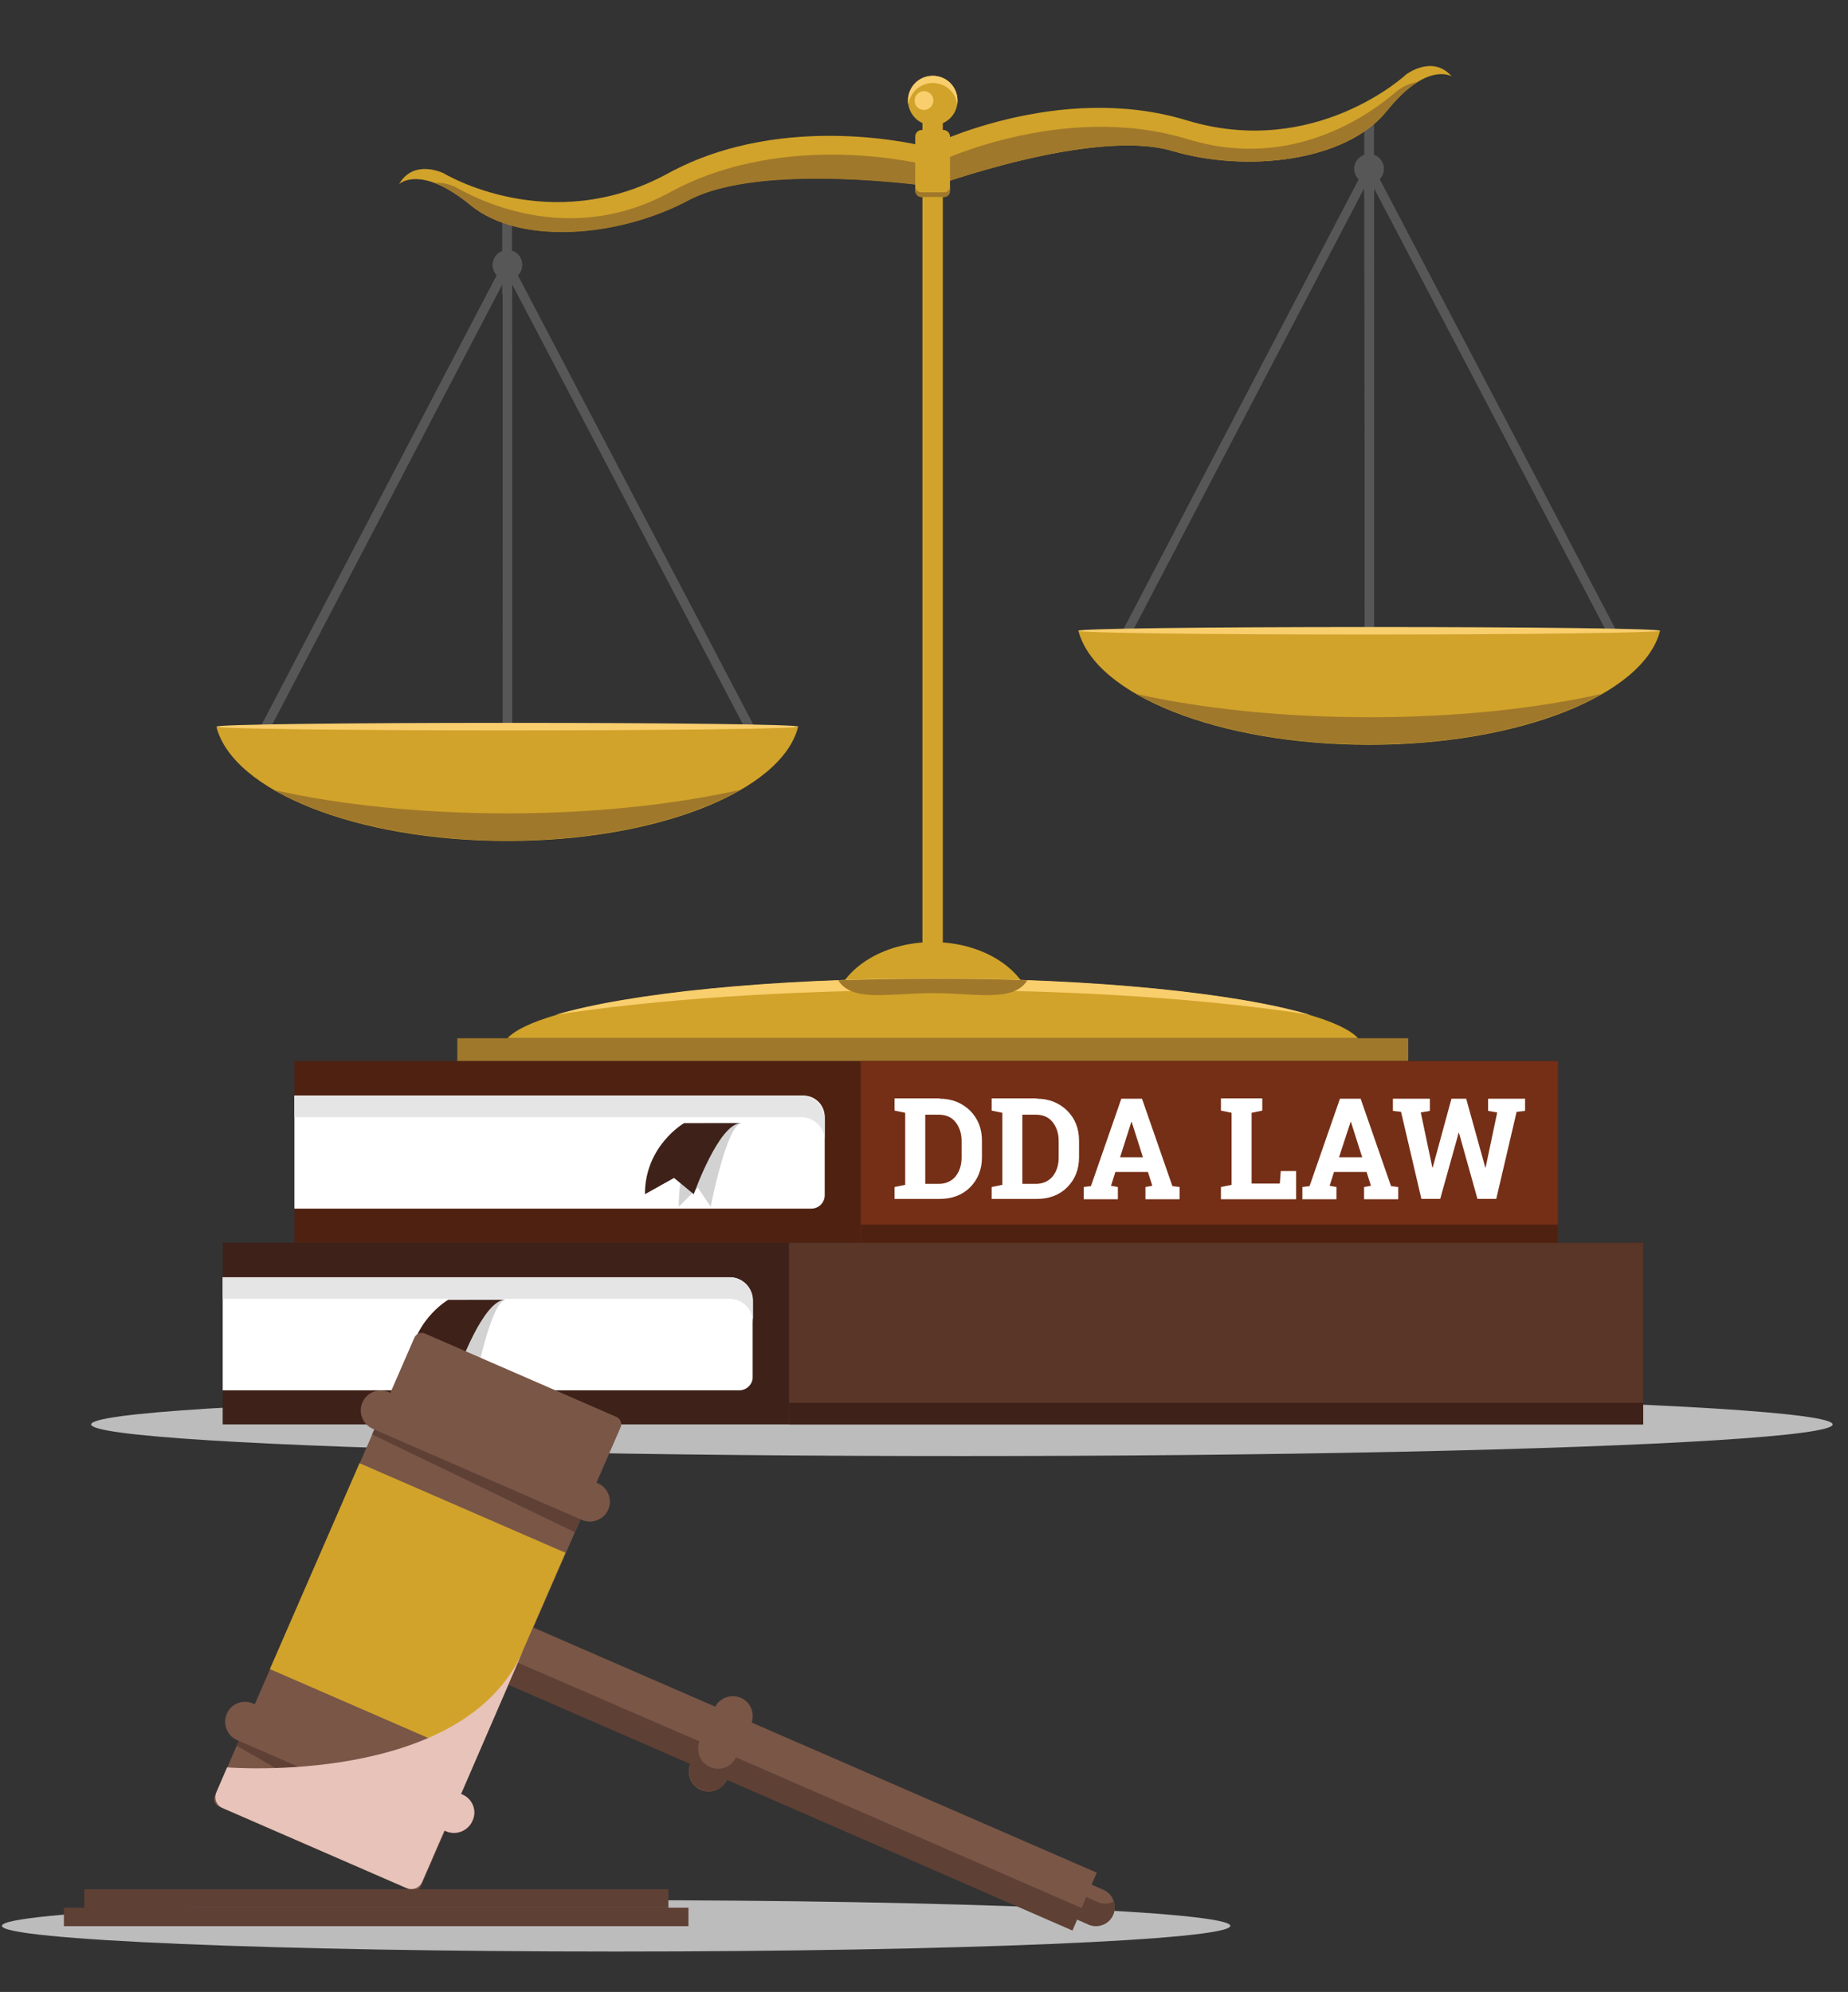 <?xml version="1.0" encoding="utf-8"?>
<!-- Generator: Adobe Illustrator 26.0.3, SVG Export Plug-In . SVG Version: 6.00 Build 0)  -->
<svg version="1.1" id="Layer_1" xmlns="http://www.w3.org/2000/svg" xmlns:xlink="http://www.w3.org/1999/xlink" x="0px" y="0px"
	 viewBox="0 0 590 636" enable-background="new 0 0 590 636" xml:space="preserve">
<rect x="0" y="0" width="590" height="636" fill="#333333" stroke="none"/>
<ellipse fill="#BCBCBC" cx="307.1" cy="454.8" rx="278" ry="10.1"/>
<path fill="#BCBCBC" d="M392.8,614.9c0,4.5-87.8,8.2-196.1,8.2c-108.3,0-196.1-3.7-196.1-8.2s87.8-8.2,196.1-8.2
	C305.1,606.7,392.8,610.4,392.8,614.9z"/>
<g>
	<g>
		<g>
			<g>
				<g>
					<path fill="#575757" d="M162,240.3c-0.4,0-0.7-0.1-1-0.4c-0.3-0.3-0.4-0.7-0.4-1l-0.1-154.3c0-0.7,0.5-1.3,1.1-1.4
						c0.7-0.2,1.3,0.1,1.6,0.7L243,236.2c0.2,0.4,0.2,1,0,1.4c-0.3,0.4-0.7,0.7-1.2,0.7L162,240.3C162,240.3,162,240.3,162,240.3z
						 M163.4,90.5l0.1,146.8l75.9-1.9L163.4,90.5z"/>
				</g>
				<g>
					<path fill="#575757" d="M162,240.3C162,240.3,162,240.3,162,240.3l-79.8-1.9c-0.5,0-1-0.3-1.2-0.7c-0.3-0.4-0.3-1,0-1.4
						l79.7-152.4c0.3-0.6,1-0.9,1.6-0.7c0.7,0.2,1.1,0.7,1.1,1.4l0.1,154.3c0,0.4-0.2,0.8-0.4,1C162.7,240.2,162.4,240.3,162,240.3z
						 M84.7,235.5l75.9,1.8l-0.1-146.8L84.7,235.5z"/>
				</g>
			</g>
			<g>
				<path fill="#575757" d="M166.7,84.6c0,2.6-2.1,4.7-4.7,4.7c-2.6,0-4.7-2.1-4.7-4.7c0-2.6,2.1-4.7,4.7-4.7
					C164.6,79.8,166.7,81.9,166.7,84.6z"/>
			</g>
			<g>
				<path fill="#575757" d="M161.9,95.1c-0.8,0-1.5-0.7-1.5-1.5l0-25.3c0-0.8,0.7-1.5,1.5-1.5c0.8,0,1.5,0.7,1.5,1.5l0,25.3
					C163.4,94.4,162.8,95.1,161.9,95.1z"/>
			</g>
		</g>
		<g>
			<g>
				<g>
					<path fill="#575757" d="M162,240.3c-0.4,0-0.7-0.1-1-0.4c-0.3-0.3-0.4-0.7-0.4-1l-0.1-154.3c0-0.7,0.5-1.3,1.1-1.4
						c0.7-0.2,1.3,0.1,1.6,0.7L243,236.2c0.2,0.4,0.2,1,0,1.4c-0.3,0.4-0.7,0.7-1.2,0.7L162,240.3C162,240.3,162,240.3,162,240.3z
						 M163.4,90.5l0.1,146.8l75.9-1.9L163.4,90.5z"/>
				</g>
				<g>
					<path fill="#575757" d="M162,240.3C162,240.3,162,240.3,162,240.3l-79.8-1.9c-0.5,0-1-0.3-1.2-0.7c-0.3-0.4-0.3-1,0-1.4
						l79.7-152.4c0.3-0.6,1-0.9,1.6-0.7c0.7,0.2,1.1,0.7,1.1,1.4l0.1,154.3c0,0.4-0.2,0.8-0.4,1C162.7,240.2,162.4,240.3,162,240.3z
						 M84.7,235.5l75.9,1.8l-0.1-146.8L84.7,235.5z"/>
				</g>
			</g>
			<g>
				<path fill="#575757" d="M166.7,84.6c0,2.6-2.1,4.7-4.7,4.7c-2.6,0-4.7-2.1-4.7-4.7c0-2.6,2.1-4.7,4.7-4.7
					C164.6,79.8,166.7,81.9,166.7,84.6z"/>
			</g>
			<g>
				<path fill="#575757" d="M161.9,95.1c-0.8,0-1.5-0.7-1.5-1.5l0-25.3c0-0.8,0.7-1.5,1.5-1.5c0.8,0,1.5,0.7,1.5,1.5l0,25.3
					C163.4,94.4,162.8,95.1,161.9,95.1z"/>
			</g>
		</g>
		<g>
			<path fill="#D1A32A" d="M69.1,232.1c5.3,20.5,44.8,36.4,92.9,36.4c48,0,87.6-16,92.8-36.4L69.1,232.1z"/>
		</g>
		<g>
			<path fill="#A0782B" d="M162,259.7c-27.6,0-53.2-2.7-74.3-7.4c17.1,9.8,44,16.1,74.3,16.1s57.2-6.4,74.3-16.2
				C215.2,256.9,189.6,259.7,162,259.7z"/>
		</g>
	</g>
	<g>
		<g>
			<g>
				<g>
					<path fill="#575757" d="M437.2,209.7c-0.4,0-0.7-0.1-1-0.4c-0.3-0.3-0.4-0.7-0.4-1l-0.1-154.3c0-0.7,0.5-1.3,1.1-1.4
						c0.7-0.2,1.3,0.1,1.6,0.7l79.8,152.3c0.2,0.4,0.2,1,0,1.4c-0.3,0.4-0.7,0.7-1.2,0.7L437.2,209.7
						C437.2,209.7,437.2,209.7,437.2,209.7z M438.6,59.9l0.1,146.8l75.9-1.9L438.6,59.9z"/>
				</g>
				<g>
					<path fill="#575757" d="M437.2,209.7C437.1,209.7,437.1,209.7,437.2,209.7l-79.8-1.9c-0.5,0-1-0.3-1.2-0.7
						c-0.3-0.4-0.3-1,0-1.4l79.7-152.4c0.3-0.6,1-0.9,1.6-0.7c0.7,0.2,1.1,0.7,1.1,1.4l0.1,154.3c0,0.4-0.2,0.8-0.4,1
						C437.9,209.5,437.5,209.7,437.2,209.7z M359.8,204.9l75.9,1.8l-0.1-146.8L359.8,204.9z"/>
				</g>
			</g>
			<g>
				<circle fill="#575757" cx="437.1" cy="53.9" r="4.7"/>
			</g>
			<g>
				<path fill="#575757" d="M437.1,64.5c-0.8,0-1.5-0.7-1.5-1.5l0-25.3c0-0.8,0.7-1.5,1.5-1.5c0.8,0,1.5,0.7,1.5,1.5l0,25.3
					C438.6,63.8,437.9,64.5,437.1,64.5z"/>
			</g>
		</g>
		<g>
			<g>
				<g>
					<path fill="#575757" d="M437.2,209.7c-0.4,0-0.7-0.1-1-0.4c-0.3-0.3-0.4-0.7-0.4-1l-0.1-154.3c0-0.7,0.5-1.3,1.1-1.4
						c0.7-0.2,1.3,0.1,1.6,0.7l79.8,152.3c0.2,0.4,0.2,1,0,1.4c-0.3,0.4-0.7,0.7-1.2,0.7L437.2,209.7
						C437.2,209.7,437.2,209.7,437.2,209.7z M438.6,59.9l0.1,146.8l75.9-1.9L438.6,59.9z"/>
				</g>
				<g>
					<path fill="#575757" d="M437.2,209.7C437.1,209.7,437.1,209.7,437.2,209.7l-79.8-1.9c-0.5,0-1-0.3-1.2-0.7
						c-0.3-0.4-0.3-1,0-1.4l79.7-152.4c0.3-0.6,1-0.9,1.6-0.7c0.7,0.2,1.1,0.7,1.1,1.4l0.1,154.3c0,0.4-0.2,0.8-0.4,1
						C437.9,209.5,437.5,209.7,437.2,209.7z M359.8,204.9l75.9,1.8l-0.1-146.8L359.8,204.9z"/>
				</g>
			</g>
			<g>
				<circle fill="#575757" cx="437.1" cy="53.9" r="4.7"/>
			</g>
			<g>
				<path fill="#575757" d="M437.1,64.5c-0.8,0-1.5-0.7-1.5-1.5l0-25.3c0-0.8,0.7-1.5,1.5-1.5c0.8,0,1.5,0.7,1.5,1.5l0,25.3
					C438.6,63.8,437.9,64.5,437.1,64.5z"/>
			</g>
		</g>
		<g>
			<path fill="#D1A32A" d="M344.3,201.4c5.3,20.5,44.8,36.4,92.9,36.4c48,0,87.6-16,92.8-36.4L344.3,201.4z"/>
		</g>
		<g>
			<path fill="#A0782B" d="M437.2,229c-27.6,0-53.2-2.7-74.3-7.4c17.1,9.8,44,16.1,74.3,16.1c30.3,0,57.2-6.4,74.3-16.2
				C490.4,226.3,464.8,229,437.2,229z"/>
		</g>
	</g>
	<path fill="#F9CE6D" d="M254.9,232c0-0.7-41.6-1.2-92.9-1.2s-92.9,0.5-92.9,1.2c0,0.7,41.6,1.2,92.9,1.2S254.9,232.7,254.9,232z"/>
	<path fill="#F9CE6D" d="M530,201.4c0-0.7-41.6-1.2-92.9-1.2s-92.9,0.5-92.9,1.2c0,0.7,41.6,1.2,92.9,1.2S530,202,530,201.4z"/>
	<g>
		<path fill="#D1A32A" d="M305.7,32.1c0,4.4-3.5,7.9-7.9,7.9s-7.9-3.5-7.9-7.9c0-4.4,3.5-7.9,7.9-7.9S305.7,27.8,305.7,32.1z"/>
	</g>
	<path fill="#F9CE6D" d="M297.8,26.5c4,0,7.3,2.9,7.8,6.8c0.1-0.4,0.1-0.8,0.1-1.2c0-4.4-3.5-7.9-7.9-7.9s-7.9,3.5-7.9,7.9
		c0,0.4,0,0.8,0.1,1.2C290.6,29.5,293.8,26.5,297.8,26.5z"/>
	<g>
		<rect x="294.5" y="32.1" fill="#D1A32A" width="6.5" height="287.2"/>
	</g>
	<g>
		<g>
			<path fill="#D1A32A" d="M296,46.9c0,0-45.1-12.1-82.8,8.5c-37.7,20.6-71.6-0.1-71.6-0.1s-9.5-4.7-14.2,3.5c0,0,6.7-6.5,22.7,6.6
				c15.9,13.1,47.7,10.2,69.6-1.5c23.2-12.4,77.6-4.4,77.6-4.4L296,46.9z"/>
		</g>
		<g>
			<path fill="#A0782B" d="M213.9,61.4c-30,16.4-57.8,4.3-67.8-1.3c-2.3-1.3-4.9-1.9-7.4-1.7c3.1,1.2,6.9,3.3,11.5,7.1
				c15.9,13.1,47.7,10.2,69.6-1.5c23.2-12.4,77.6-4.4,77.6-4.4l-0.7-6.7C296.7,52.9,251.6,40.8,213.9,61.4z"/>
		</g>
	</g>
	<g>
		<g>
			<path fill="#D1A32A" d="M296,46.9c0,0,41.7-21,82.8-8.5s70.1-14.6,70.1-14.6s8.4-6.5,14.6,0.6c0,0-7.9-5-20.8,11.1
				c-13,16.1-44.6,19.7-68.4,12.7c-25.3-7.5-76.9,11.5-76.9,11.5L296,46.9z"/>
		</g>
		<g>
			<path fill="#A0782B" d="M379.4,44.5c32.7,10,57.5-7.6,66.2-15.1c2-1.7,4.4-2.8,6.9-3.2c-2.8,1.8-6.1,4.6-9.8,9.3
				c-13,16.1-44.6,19.7-68.4,12.7c-25.3-7.5-76.9,11.5-76.9,11.5l-0.7-6.7C296.7,52.9,338.4,31.9,379.4,44.5z"/>
		</g>
	</g>
	<g>
		<path fill="#D1A32A" d="M301.2,62.9h-6.9c-1.1,0-2.1-0.9-2.1-2.1V43.6c0-1.1,0.9-2.1,2.1-2.1h6.9c1.1,0,2.1,0.9,2.1,2.1v17.2
			C303.3,62,302.4,62.9,301.2,62.9z"/>
	</g>
	<g>
		<path fill="#A0782B" d="M301.5,61.4h-7.4c-1,0-1.8-0.8-1.8-1.8v1.5c0,1,0.8,1.8,1.8,1.8h7.4c1,0,1.8-0.8,1.8-1.8v-1.5
			C303.3,60.6,302.5,61.4,301.5,61.4z"/>
	</g>
	<g>
		<path fill="#D1A32A" d="M329.5,320.8c-2.3-11.3-15.6-20-31.7-20s-29.4,8.7-31.7,20H329.5z"/>
	</g>
	<g>
		<path fill="#D1A32A" d="M433.6,331.5c-10-10.8-67-19-135.8-19s-125.9,8.3-135.8,19H433.6z"/>
	</g>
	<path fill="#F9CE6D" d="M297.8,316.1c46.8,0,89.2,3,120.4,7.9c-23.4-6.9-68.5-11.6-120.4-11.6s-97,4.7-120.4,11.6
		C208.6,319.2,251,316.1,297.8,316.1z"/>
	<g>
		<path fill="#A0782B" d="M328,313c-9.7-0.4-19.8-0.5-30.2-0.5c-10.4,0-20.5,0.2-30.2,0.5c4.5,7.1,16.3,4.1,30.2,4.1
			C311.7,317.1,323.5,320.1,328,313z"/>
	</g>
	<g>
		<rect x="146" y="331.5" fill="#A0782B" width="303.6" height="7.3"/>
	</g>
	<g>
		<path fill="#F9CE6D" d="M298,32.1c0,1.6-1.3,3-3,3s-3-1.3-3-3c0-1.6,1.3-3,3-3S298,30.5,298,32.1z"/>
	</g>
</g>
<g>
	<g>
		<polygon fill="#3E2119" points="71.1,396.8 71.1,412.1 157.1,412.1 157.1,442.2 71.1,442.2 71.1,454.8 524.5,454.8 524.5,396.8 		
			"/>
		<rect x="251.9" y="396.8" fill="#593628" width="272.7" height="58"/>
		<rect x="251.9" y="447.9" fill="#3E2119" width="272.7" height="6.9"/>
		<path fill="#FFFFFF" d="M236.1,443.9h-165v-36.1h161.9c4,0,7.3,3.3,7.3,7.3v24.5C240.4,441.9,238.4,443.9,236.1,443.9z"/>
		<path fill="#E5E5E5" d="M232.9,407.8H71.1v6.9h161.8c4.1,0,7.5,3.3,7.5,7.5v-6.9C240.4,411.1,237,407.8,232.9,407.8z"/>
		<g>
			<path fill="#D2D2D2" d="M149.5,415c0,0-8.1,8.4-8.1,26.7l6.1-6.1l4.1,6.1c0,0,5.2-26.7,9.9-26.7H149.5z"/>
			<path fill="#3E2119" d="M143.1,415c0,0-12.5,7.2-12.5,22.7l9.3-5.2l6.3,5.2c0,0,8-22.7,15.1-22.7H143.1z"/>
		</g>
	</g>
	<g>
		<polygon fill="#4F2110" points="94,338.8 94,353.3 149.6,353.3 149.6,384.9 94,384.9 94,396.8 497.4,396.8 497.4,338.8 		"/>
		<rect x="274.8" y="338.8" fill="#752F16" width="222.6" height="58"/>
		<rect x="274.8" y="391" fill="#4F2110" width="222.6" height="5.8"/>
		<path fill="#FFFFFF" d="M259,385.9H94v-36.1h162.5c3.7,0,6.8,3,6.8,6.8v25C263.3,384,261.4,385.9,259,385.9z"/>
		<path fill="#E5E5E5" d="M255.8,349.8H94v6.9h161.8c4.1,0,7.5,3.3,7.5,7.5v-6.9C263.3,353.1,259.9,349.8,255.8,349.8z"/>
		<g>
			<path fill="#D2D2D2" d="M224.8,358.6c0,0-8.1,8.4-8.1,26.7l6.1-6.1l4.1,6.1c0,0,5.2-26.7,9.9-26.7H224.8z"/>
			<path fill="#3E2119" d="M218.4,358.6c0,0-12.5,7.2-12.5,22.7l9.3-5.2l6.3,5.2c0,0,8-22.7,15.1-22.7H218.4z"/>
		</g>
		<g>
			<path fill="#FFFFFF" d="M300,350.8c3.9,0,7.1,1.3,9.7,3.8c2.5,2.5,3.8,5.7,3.8,9.6v5.3c0,3.9-1.3,7.1-3.8,9.6
				c-2.5,2.5-5.8,3.7-9.7,3.7h-14.4V379l3.4-0.7v-23l-3.4-0.7v-3.9h3.4H300z M295.4,355.8v22.2h4.2c2.3,0,4.1-0.8,5.4-2.3
				c1.3-1.6,2-3.6,2-6.1v-5.3c0-2.5-0.7-4.5-2-6.1c-1.3-1.6-3.1-2.3-5.4-2.3H295.4z"/>
			<path fill="#FFFFFF" d="M331,350.8c3.9,0,7.1,1.3,9.7,3.8c2.5,2.5,3.8,5.7,3.8,9.6v5.3c0,3.9-1.3,7.1-3.8,9.6
				c-2.5,2.5-5.8,3.7-9.7,3.7h-14.4V379l3.4-0.7v-23l-3.4-0.7v-3.9h3.4H331z M326.4,355.8v22.2h4.2c2.3,0,4.1-0.8,5.4-2.3
				c1.3-1.6,2-3.6,2-6.1v-5.3c0-2.5-0.7-4.5-2-6.1c-1.3-1.6-3.1-2.3-5.4-2.3H326.4z"/>
			<path fill="#FFFFFF" d="M346,379l2.3-0.3l9.7-27.9h6.6l9.7,27.9l2.3,0.3v3.9h-10.9V379l2.2-0.4l-1.4-4.4h-10.4l-1.4,4.4l2.2,0.4
				v3.9H346V379z M357.6,369.5h7.3l-3.6-11.3h-0.1L357.6,369.5z"/>
			<path fill="#FFFFFF" d="M389.8,382.8V379l3.4-0.7v-23l-3.4-0.7v-3.9h3.4h6.4h3.4v3.9l-3.4,0.7v22.6h9l0.3-4h4.9v9H389.8z"/>
			<path fill="#FFFFFF" d="M415.8,379l2.3-0.3l9.7-27.9h6.6l9.7,27.9l2.3,0.3v3.9h-10.9V379l2.2-0.4l-1.4-4.4h-10.4l-1.4,4.4
				l2.2,0.4v3.9h-10.9V379z M427.5,369.5h7.4l-3.6-11.3h-0.1L427.5,369.5z"/>
			<path fill="#FFFFFF" d="M486.8,354.7l-2.6,0.3l-6.5,27.8h-6l-5.9-21.1h-0.1l-5.9,21.1h-6l-6.5-27.8l-2.6-0.3v-3.9h11.8v3.9
				l-2.9,0.5l3.7,17.6l0.1,0l6-22h4.7l6.1,22l0.1,0l3.7-17.6l-2.9-0.5v-3.9h11.8V354.7z"/>
		</g>
	</g>
</g>
<g>
	
		<rect x="241.8" y="463" transform="matrix(0.399 -0.917 0.917 0.399 -367.878 570.798)" fill="#7A5647" width="19.8" height="206.2"/>
	<path fill="#7A5647" d="M131,603.4l-61.1-26.6c-1.3-0.6-1.9-2.1-1.3-3.4l63.7-146.3c0.6-1.3,2.1-1.9,3.4-1.3l61.1,26.6
		c1.3,0.6,1.9,2.1,1.3,3.4l-63.7,146.3C133.8,603.4,132.3,604,131,603.4z"/>
	<path fill="#7A5647" d="M355.4,611.3L355.4,611.3c-1.3,3.1-4.9,4.5-7.9,3.1l-81.8-35.6c-3.1-1.3-4.5-4.9-3.1-7.9l0,0
		c1.3-3.1,4.9-4.5,7.9-3.1l81.8,35.6C355.3,604.7,356.7,608.3,355.4,611.3z"/>
	<path fill="#7A5647" d="M239.8,550.5l-7.7,17.7c-1.4,3.2-5.2,4.7-8.4,3.3l0,0c-3.2-1.4-4.7-5.2-3.3-8.4l7.7-17.7
		c1.4-3.2,5.2-4.7,8.4-3.3l0,0C239.7,543.4,241.2,547.2,239.8,550.5z"/>
	<path fill="#5F4035" d="M350.4,607.3l-3.6-1.6l-1.5,3.5l-110.3-48.1c-1.5,3.1-5.1,4.5-8.3,3.1l0,0c-3.2-1.4-4.6-5-3.4-8.2
		L156.4,527l-3.1,7l67.1,29.2c-1.2,3.2,0.2,6.8,3.4,8.2l0,0c3.2,1.4,6.8,0,8.3-3.1l110.3,48.1l1.5-3.5l3.6,1.6
		c3.1,1.3,6.6-0.1,7.9-3.1c0.6-1.4,0.6-2.9,0.2-4.3C354.1,607.9,352.2,608.1,350.4,607.3z"/>
	<polygon fill="#5F4035" points="142.7,582.9 138.2,593.3 75.6,557.4 76.9,554.3 	"/>
	<polygon fill="#5F4035" points="186,483.5 183.5,489.2 118.8,458 120.2,454.9 	"/>
	<g>
		<path fill="#7A5647" d="M80.8,543.9l66.8,29.1c3.2,1.4,4.7,5.2,3.3,8.4l0,0c-1.4,3.2-5.2,4.7-8.4,3.3l-66.8-29.1
			c-3.2-1.4-4.7-5.2-3.3-8.4l0,0C73.8,543.9,77.6,542.5,80.8,543.9z"/>
		<path fill="#7A5647" d="M124.1,444.5l66.8,29.1c3.2,1.4,4.7,5.2,3.3,8.4l0,0c-1.4,3.2-5.2,4.7-8.4,3.3L119,456.2
			c-3.2-1.4-4.7-5.2-3.3-8.4l0,0C117.1,444.5,120.9,443.1,124.1,444.5z"/>
	</g>
	
		<rect x="97.5" y="478.7" transform="matrix(0.399 -0.917 0.917 0.399 -391.702 431.328)" fill="#D1A32A" width="71.7" height="71.7"/>
	<rect x="26.9" y="603.2" fill="#5F4035" width="186.5" height="5.9"/>
	<rect x="20.4" y="609.1" fill="#5F4035" width="199.4" height="5.9"/>
	<path fill="#E8C3BA" d="M147.7,573l-0.5-0.2L167,527c-18.9,43.5-94.5,37.3-94.5,37.3l-3.4,7.9c-0.9,2,0,4.3,2,5.1l58.6,25.5
		c2,0.9,4.3,0,5.1-2l7.1-16.3l0.5,0.2c3.2,1.4,7-0.1,8.4-3.3C152.4,578.2,150.9,574.4,147.7,573z"/>
</g>
</svg>
